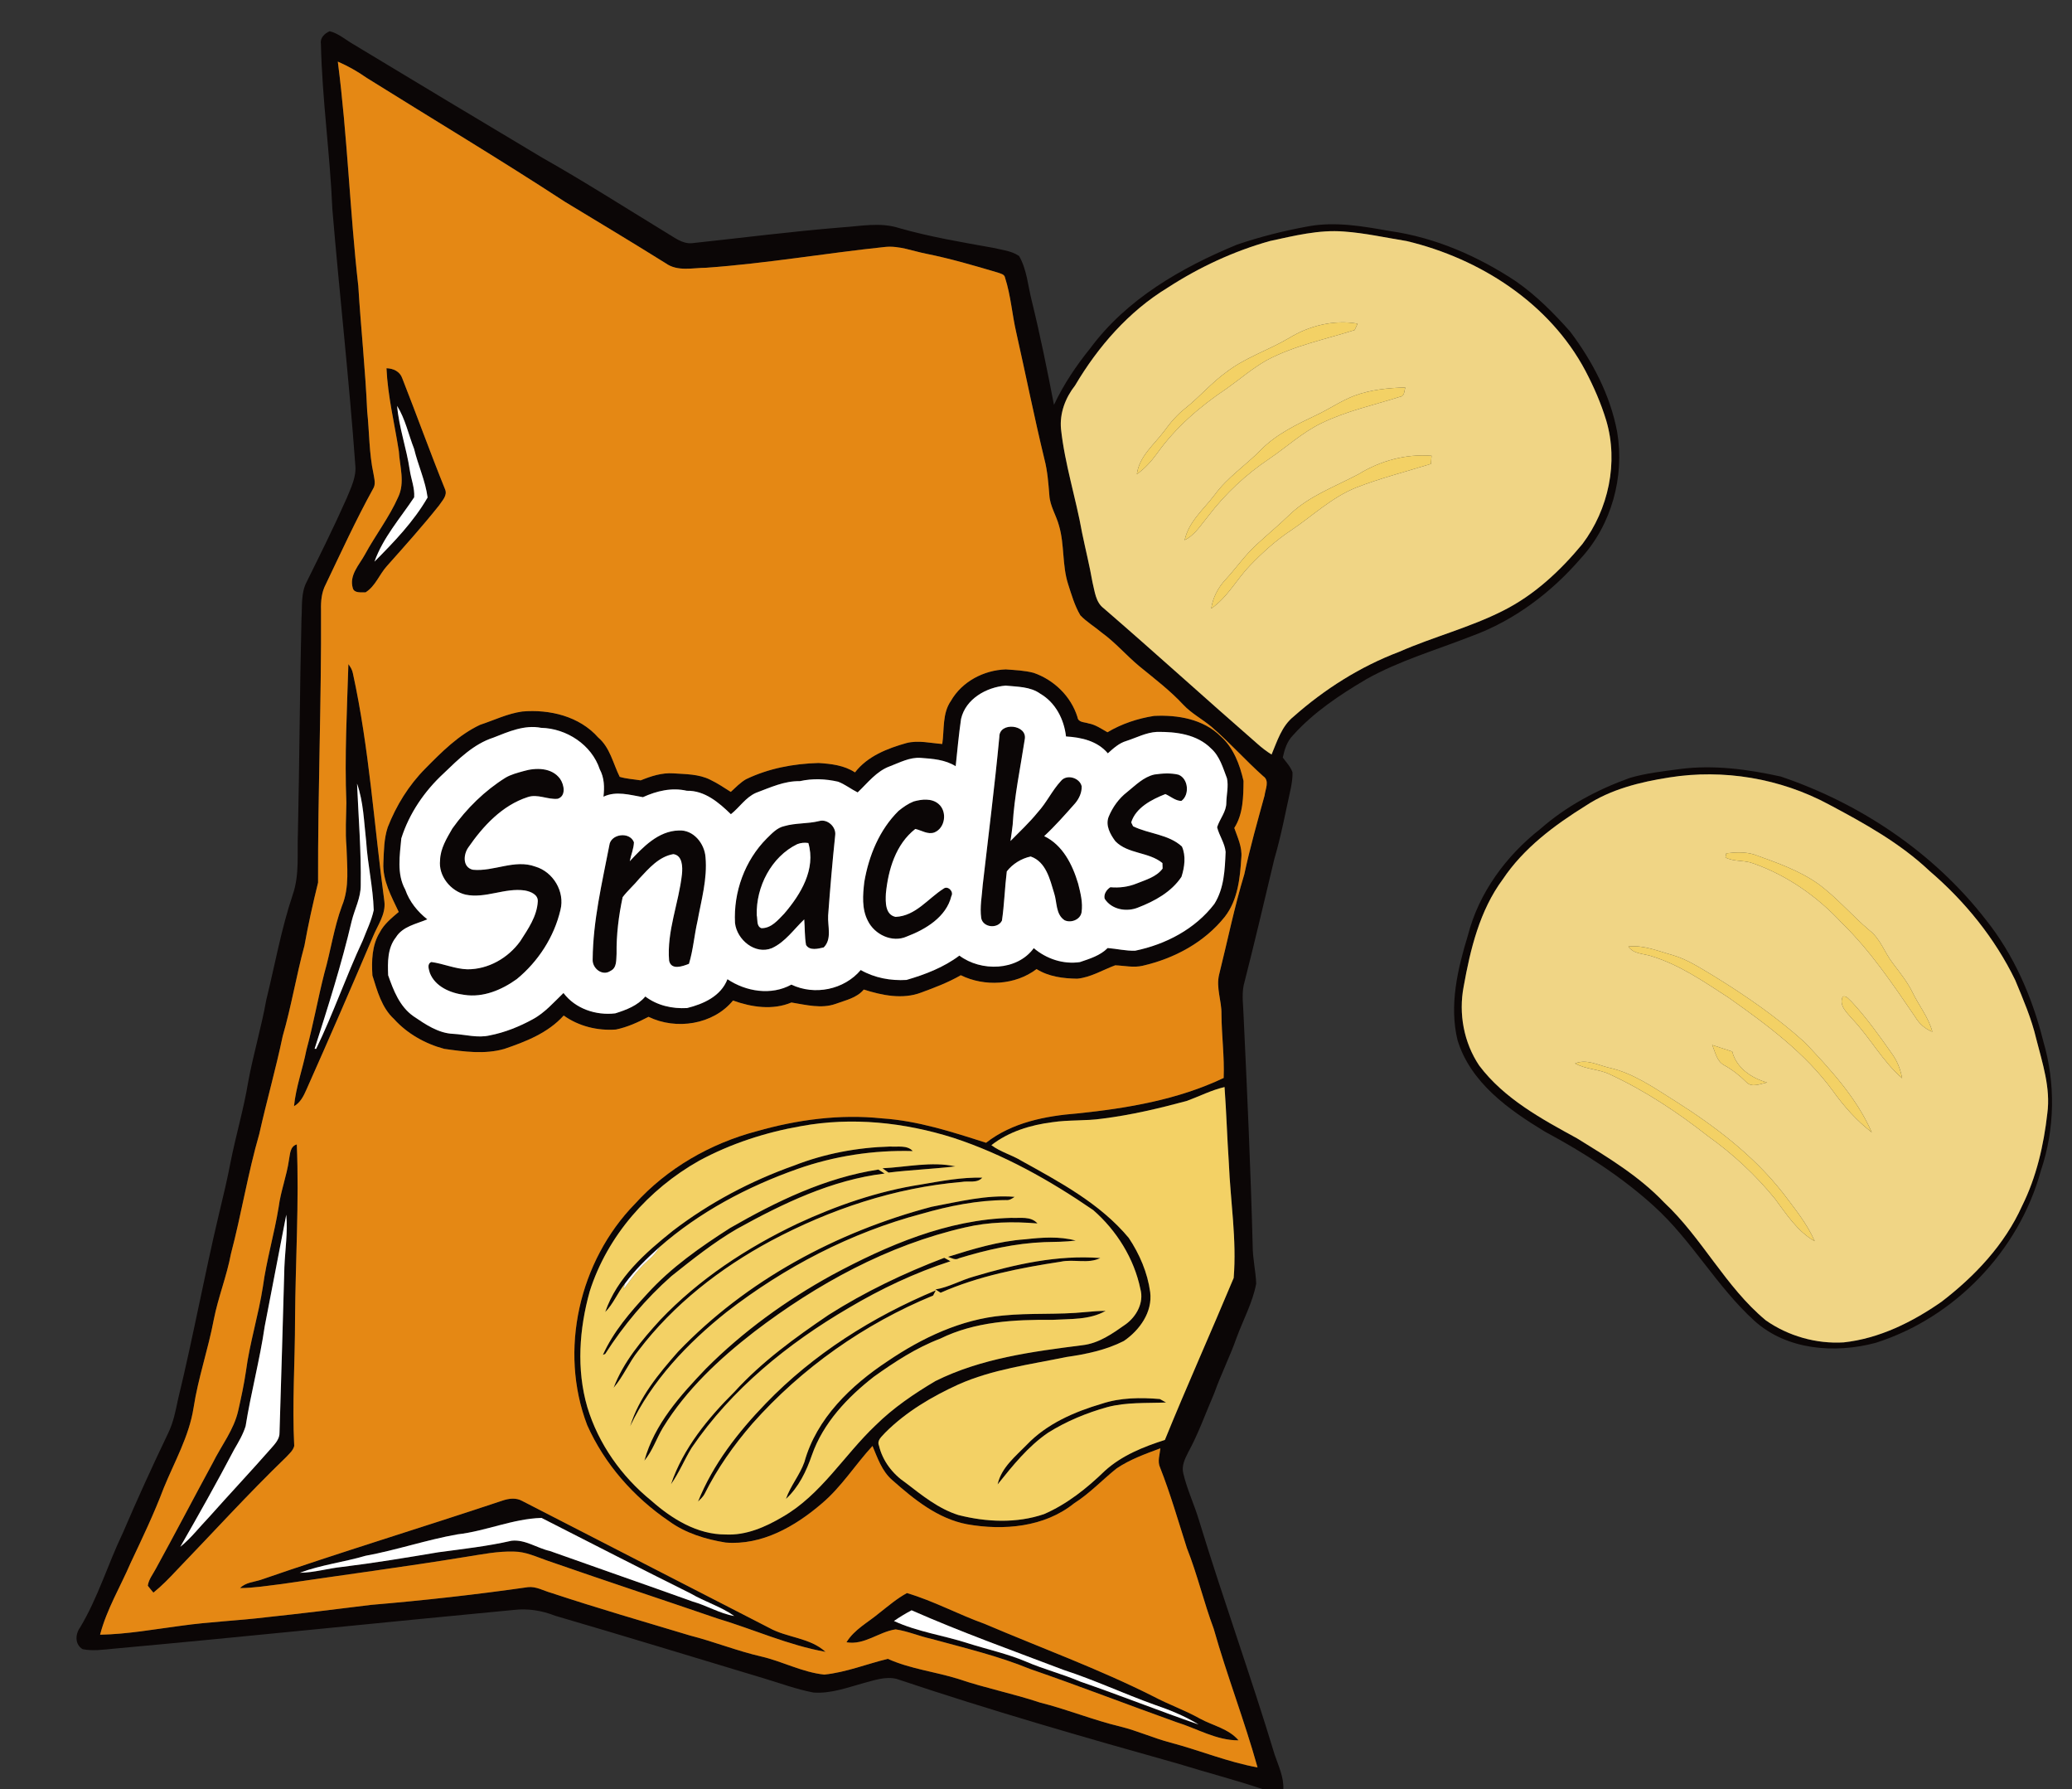 <?xml version="1.0" encoding="UTF-8" ?>
<!DOCTYPE svg PUBLIC "-//W3C//DTD SVG 1.1//EN" "http://www.w3.org/Graphics/SVG/1.1/DTD/svg11.dtd">
<svg width="754pt" height="651pt" viewBox="0 0 754 651" version="1.1" xmlns="http://www.w3.org/2000/svg">
<rect x="0" y="0" width="754" height="651" fill="#333333" stroke="none"/>
<g id="#0b0606ff">
<path fill="#0b0606" opacity="1.00" d=" M 116.78 15.95 C 116.41 13.78 118.15 12.14 119.97 11.36 C 123.25 12.18 125.84 14.54 128.73 16.19 C 151.63 30.02 174.57 43.79 197.54 57.50 C 212.74 66.09 227.46 75.51 242.36 84.59 C 245.32 86.28 248.29 88.86 251.92 88.46 C 269.94 86.53 287.93 84.23 306.00 82.75 C 313.05 82.32 320.30 80.74 327.21 82.98 C 338.46 86.20 350.00 88.11 361.50 90.18 C 364.65 90.94 368.11 91.25 370.85 93.14 C 373.69 98.08 374.07 103.98 375.45 109.42 C 378.54 121.96 381.09 134.62 383.54 147.30 C 387.02 139.89 391.59 133.08 396.73 126.73 C 409.96 108.82 429.91 97.35 450.14 89.00 C 458.55 86.15 467.20 83.95 475.94 82.37 C 485.89 80.51 495.99 82.32 505.82 84.06 C 522.25 86.39 537.82 93.19 551.59 102.31 C 558.99 107.44 565.40 113.90 571.36 120.61 C 579.50 131.41 585.99 143.78 588.49 157.17 C 591.24 173.43 586.43 190.98 575.22 203.18 C 564.51 215.57 551.02 225.77 535.57 231.40 C 522.69 236.47 509.29 240.32 497.16 247.12 C 487.54 252.81 478.04 259.11 470.54 267.48 C 468.36 269.67 467.44 272.66 466.80 275.60 C 468.06 277.32 469.62 278.91 470.34 280.96 C 470.42 282.82 470.11 284.68 469.78 286.52 C 467.87 295.25 466.21 304.04 463.70 312.63 C 460.06 327.94 456.46 343.26 452.56 358.51 C 451.82 362.30 452.47 366.18 452.56 370.01 C 453.87 397.73 455.12 425.45 455.85 453.19 C 455.84 457.83 456.96 462.38 457.13 467.00 C 455.82 473.94 452.36 480.20 449.95 486.79 C 447.54 493.61 444.27 500.09 441.84 506.91 C 438.74 514.08 436.14 521.49 432.39 528.36 C 431.20 530.69 429.91 533.28 430.59 535.98 C 431.97 541.93 434.66 547.48 436.39 553.34 C 445.08 581.78 455.19 609.75 463.80 638.21 C 465.19 642.38 467.23 646.48 467.00 651.00 L 459.80 651.00 C 449.51 647.54 439.00 644.84 428.63 641.62 C 394.31 632.00 360.03 622.15 326.24 610.78 C 322.17 609.80 318.06 611.33 314.15 612.35 C 308.23 613.99 302.20 616.24 295.97 615.75 C 289.88 614.59 284.04 612.42 278.11 610.64 C 252.73 603.01 227.40 595.23 201.97 587.81 C 197.20 585.93 192.08 585.10 186.97 585.71 C 138.38 590.30 89.83 595.40 41.22 599.82 C 37.52 600.18 33.75 600.72 30.07 599.99 C 27.19 598.25 27.35 594.58 29.14 592.10 C 35.66 581.25 39.26 569.03 44.71 557.67 C 49.96 545.41 55.50 533.28 61.26 521.26 C 63.11 517.42 63.92 513.20 64.79 509.06 C 70.25 486.62 74.40 463.88 79.74 441.40 C 81.23 435.23 82.72 429.05 83.90 422.80 C 85.84 413.00 88.71 403.40 90.33 393.53 C 92.18 383.52 95.11 373.75 96.91 363.72 C 100.06 350.94 102.35 337.93 106.55 325.43 C 109.04 318.21 108.09 310.45 108.41 302.95 C 108.99 276.99 109.07 251.02 109.71 225.05 C 110.02 220.57 109.44 215.76 111.62 211.65 C 116.60 201.59 121.60 191.54 126.15 181.28 C 127.73 177.38 129.79 173.41 129.28 169.06 C 127.04 138.01 123.54 107.06 120.94 76.04 C 120.11 55.97 117.21 36.04 116.78 15.95 M 122.93 22.42 C 126.45 49.55 127.31 76.94 130.39 104.11 C 131.32 119.28 132.96 134.40 133.62 149.58 C 134.42 157.18 134.29 164.90 135.92 172.39 C 136.20 174.21 136.84 176.18 135.74 177.87 C 129.50 189.18 124.12 200.94 118.54 212.59 C 117.01 215.47 116.73 218.74 116.82 221.95 C 117.00 254.99 115.64 288.04 115.75 321.07 C 113.87 328.68 112.17 336.34 110.78 344.06 C 107.82 354.94 106.03 366.09 102.88 376.93 C 100.38 388.88 97.01 400.63 94.35 412.55 C 90.19 426.90 87.86 441.67 84.05 456.11 C 82.53 464.24 79.39 471.95 77.80 480.07 C 75.77 490.86 72.11 501.29 70.44 512.16 C 68.82 522.54 63.50 531.76 59.58 541.36 C 56.07 550.66 51.77 559.63 47.53 568.62 C 43.79 577.31 38.82 585.50 36.42 594.72 C 46.31 594.54 56.06 592.75 65.85 591.47 C 76.17 590.01 86.61 589.62 96.95 588.36 C 109.65 587.02 122.31 585.44 134.98 583.87 C 154.07 582.26 173.14 580.14 192.11 577.42 C 195.09 577.07 197.81 578.74 200.60 579.51 C 217.31 585.04 234.21 589.94 251.06 595.00 C 259.81 597.23 268.22 600.63 277.04 602.65 C 284.79 604.44 292.00 608.41 299.97 609.23 C 307.91 608.41 315.37 605.37 323.08 603.50 C 331.31 607.20 340.36 608.17 348.90 610.86 C 358.61 614.16 368.69 616.14 378.42 619.39 C 388.34 621.86 397.81 625.79 407.76 628.15 C 413.94 629.69 419.76 632.34 425.92 633.97 C 436.55 636.76 446.76 641.05 457.62 643.00 C 452.87 626.01 446.47 609.53 441.67 592.56 C 438.05 582.89 435.72 572.81 431.91 563.22 C 428.76 553.41 425.94 543.48 422.15 533.89 C 421.11 531.65 422.05 529.21 422.26 526.91 C 416.79 528.95 411.20 530.94 406.33 534.23 C 401.12 538.39 396.54 543.33 390.87 546.92 C 380.08 555.63 365.15 556.89 351.93 554.54 C 341.23 552.52 332.55 545.42 324.62 538.41 C 320.92 535.18 319.34 530.43 317.50 526.05 C 311.17 532.91 306.19 541.00 298.99 547.04 C 289.33 555.33 277.22 562.29 264.04 561.19 C 256.79 560.02 249.47 557.79 243.47 553.42 C 230.66 544.73 220.00 532.66 213.68 518.48 C 203.27 491.27 210.80 458.75 231.01 438.02 C 242.75 425.04 258.48 416.01 275.35 411.55 C 290.09 407.35 305.63 405.25 320.93 406.87 C 333.96 407.72 346.48 411.79 358.83 415.75 C 368.30 408.34 380.43 405.99 392.13 405.07 C 410.29 403.19 428.67 400.07 445.29 392.17 C 445.60 384.43 444.54 376.73 444.49 369.00 C 444.59 364.12 442.43 359.32 443.66 354.46 C 446.69 342.32 449.17 330.03 452.81 318.04 C 454.87 308.39 457.57 298.91 460.18 289.40 C 460.44 287.10 462.10 284.03 459.69 282.39 C 453.22 276.62 447.47 270.10 440.89 264.44 C 437.55 261.63 433.59 259.59 430.59 256.38 C 425.76 251.18 420.09 246.88 414.62 242.40 C 409.89 238.48 405.88 233.73 400.88 230.13 C 398.35 227.98 395.43 226.27 393.14 223.87 C 391.05 220.34 389.92 216.34 388.67 212.47 C 386.47 205.57 387.41 198.13 385.36 191.20 C 384.36 187.45 382.08 184.10 381.86 180.16 C 381.50 175.76 381.18 171.33 380.06 167.04 C 376.36 151.79 373.29 136.39 369.84 121.08 C 368.29 114.45 367.85 107.57 365.75 101.07 C 365.55 99.75 364.13 99.56 363.12 99.17 C 354.52 96.62 345.90 94.09 337.09 92.32 C 332.13 91.36 327.23 89.32 322.10 89.84 C 300.37 92.12 278.80 95.87 257.00 97.41 C 252.07 97.43 246.57 98.88 242.24 95.77 C 230.09 88.18 217.80 80.82 205.54 73.39 C 181.83 57.91 157.52 43.38 133.52 28.38 C 130.19 26.05 126.66 24.03 122.93 22.42 M 462.11 87.69 C 448.90 91.39 436.33 97.25 424.82 104.72 C 410.71 113.34 399.59 126.08 391.23 140.22 C 387.71 144.70 385.56 150.30 386.10 156.06 C 387.48 168.88 391.53 181.21 393.78 193.88 C 395.01 199.87 396.51 205.81 397.56 211.84 C 398.39 215.12 398.68 219.08 401.62 221.29 C 420.41 237.51 438.76 254.22 457.49 270.53 C 459.12 271.99 460.86 273.34 462.72 274.50 C 464.79 269.60 466.40 264.18 470.72 260.71 C 482.02 250.70 495.03 242.48 509.17 237.13 C 521.61 231.67 534.89 228.31 547.03 222.15 C 558.36 216.46 567.82 207.62 575.84 197.91 C 585.33 185.32 589.02 168.22 584.51 152.99 C 582.62 146.75 579.99 140.72 576.96 134.95 C 563.92 110.31 538.55 94.06 511.89 87.70 C 504.29 86.48 496.75 84.78 489.05 84.23 C 479.93 83.51 470.96 85.78 462.11 87.69 M 431.89 400.52 C 421.76 403.26 411.50 405.68 401.07 406.98 C 395.06 407.85 388.95 407.36 382.95 408.27 C 375.06 409.27 367.10 411.67 360.77 416.62 C 364.09 419.12 368.19 420.15 371.71 422.31 C 385.70 430.07 400.32 437.85 410.74 450.34 C 414.69 456.23 417.59 463.01 418.55 470.06 C 419.47 477.35 414.71 483.93 408.97 487.86 C 402.46 491.18 395.21 492.67 388.02 493.70 C 374.78 496.44 361.17 498.16 348.70 503.71 C 339.06 508.12 329.74 513.62 322.19 521.15 C 321.05 522.52 318.98 523.90 319.87 525.96 C 321.16 531.47 324.85 536.27 329.52 539.41 C 335.47 543.98 341.49 548.89 348.76 551.18 C 358.91 553.76 369.91 554.27 379.92 550.85 C 388.30 547.21 395.56 541.41 402.07 535.09 C 408.25 529.50 416.08 526.36 423.90 523.86 C 431.95 504.10 440.71 484.63 448.93 464.94 C 450.08 451.00 447.75 437.00 447.17 423.05 C 446.55 413.86 446.28 404.66 445.61 395.48 C 440.83 396.59 436.47 398.85 431.89 400.52 M 291.49 409.70 C 278.56 411.96 265.92 416.05 254.36 422.31 C 236.01 432.67 220.99 449.59 214.59 469.84 C 210.79 483.48 209.72 498.18 213.72 511.91 C 217.77 525.30 226.20 537.18 237.03 545.97 C 244.50 552.59 253.75 558.30 264.04 558.26 C 271.51 558.64 278.53 555.55 284.82 551.83 C 298.82 543.79 307.14 529.40 318.63 518.53 C 325.08 512.16 332.63 507.04 340.41 502.43 C 357.02 494.16 375.67 491.72 393.87 489.40 C 399.86 488.73 404.89 485.15 409.67 481.77 C 413.58 478.92 416.34 473.89 414.99 468.99 C 412.72 457.87 406.33 447.66 397.82 440.24 C 382.05 429.41 365.15 419.92 346.91 413.95 C 329.08 408.32 309.97 406.29 291.49 409.70 Z" />
<path fill="#0b0606" opacity="1.00" d=" M 140.64 133.97 C 143.09 134.03 145.52 135.12 146.37 137.59 C 151.66 151.02 156.54 164.63 161.96 178.01 C 162.92 180.25 160.90 182.15 159.78 183.87 C 153.74 191.46 147.25 198.68 140.80 205.93 C 138.04 208.97 136.62 213.26 133.03 215.50 C 131.47 215.43 128.90 215.91 128.38 213.95 C 127.00 209.27 130.71 205.54 132.77 201.78 C 136.62 194.67 141.65 188.21 144.92 180.80 C 147.43 175.52 145.46 169.68 145.14 164.17 C 143.58 154.11 141.10 144.17 140.64 133.97 M 144.51 147.66 C 145.20 155.60 147.95 163.15 149.11 171.01 C 149.60 174.32 150.96 177.53 150.72 180.92 C 145.66 188.53 139.38 195.60 136.27 204.33 C 143.38 197.19 150.56 189.74 155.60 180.99 C 154.81 174.90 152.11 169.25 150.69 163.30 C 148.64 158.09 147.50 152.44 144.51 147.66 Z" />
<path fill="#0b0606" opacity="1.00" d=" M 126.78 241.62 C 127.54 242.63 128.21 243.74 128.43 245.01 C 134.40 272.33 136.13 300.33 139.88 327.99 C 140.44 332.64 137.40 336.62 135.73 340.73 C 127.81 359.34 119.75 377.90 111.52 396.39 C 110.49 398.73 109.32 401.14 106.99 402.45 C 107.67 395.48 110.16 388.86 111.50 382.01 C 114.01 372.76 115.66 363.32 118.03 354.04 C 120.35 345.94 121.50 337.53 124.43 329.60 C 127.28 322.75 126.26 315.19 126.08 307.99 C 125.60 302.67 125.98 297.34 126.04 292.02 C 125.36 275.22 126.27 258.41 126.78 241.62 M 131.27 322.02 C 131.32 326.61 129.04 330.74 127.97 335.12 C 124.29 350.82 119.39 366.20 114.49 381.55 C 114.63 381.56 114.91 381.58 115.05 381.58 C 121.30 368.69 125.96 355.09 132.03 342.11 C 133.41 338.47 135.19 334.94 136.00 331.12 C 135.75 322.70 133.76 314.45 133.25 306.05 C 132.43 299.02 132.30 291.83 129.93 285.09 C 130.45 297.39 131.47 309.69 131.27 322.02 Z" />
<path fill="#0b0606" opacity="1.00" d=" M 346.03 255.00 C 350.07 247.94 357.99 243.81 365.99 243.53 C 369.38 243.79 372.85 243.91 376.16 244.79 C 383.58 247.36 389.74 253.34 392.09 260.89 C 392.35 262.90 394.60 262.65 396.07 263.17 C 398.63 263.62 400.79 265.14 403.00 266.40 C 408.18 263.31 414.04 261.37 419.99 260.45 C 428.52 260.02 437.87 261.59 444.16 267.85 C 448.88 271.99 451.15 278.14 452.52 284.10 C 452.47 289.91 452.40 296.15 449.16 301.22 C 450.37 304.70 452.09 308.21 451.72 312.00 C 451.26 319.45 450.45 327.44 445.70 333.54 C 438.28 342.85 427.34 348.70 415.87 351.34 C 412.54 352.14 409.17 351.31 405.83 351.19 C 401.26 352.87 396.95 355.58 392.01 356.06 C 386.91 355.99 381.61 355.33 377.21 352.56 C 369.43 358.46 358.27 359.04 349.63 354.80 C 345.08 357.43 340.14 359.29 335.23 361.10 C 328.46 363.68 321.00 362.13 314.33 360.01 C 311.76 363.09 307.71 363.88 304.12 365.21 C 298.88 367.08 293.29 365.57 288.00 364.72 C 281.20 367.59 273.49 366.44 266.74 364.00 C 259.52 372.80 246.05 374.82 236.00 369.93 C 232.24 371.88 228.33 373.69 224.16 374.55 C 217.47 375.05 210.63 373.38 205.13 369.46 C 199.43 375.80 191.35 378.95 183.48 381.62 C 176.36 383.64 168.86 382.60 161.67 381.59 C 154.78 379.76 148.19 376.06 143.39 370.74 C 138.90 366.63 137.27 360.48 135.52 354.88 C 135.19 349.60 135.33 343.89 138.18 339.24 C 139.76 336.17 142.51 333.98 145.09 331.77 C 142.46 326.15 139.19 320.37 139.51 313.95 C 139.70 309.60 139.71 305.12 141.10 300.95 C 144.19 293.05 148.73 285.71 154.71 279.67 C 160.69 273.60 166.90 267.35 174.71 263.69 C 179.80 262.01 184.71 259.59 190.06 258.85 C 199.99 257.99 210.86 260.57 217.68 268.30 C 222.01 271.98 223.09 277.76 225.51 282.62 C 227.99 283.36 230.60 283.49 233.14 283.90 C 236.91 282.37 240.87 281.07 244.99 281.35 C 249.50 281.66 254.24 281.58 258.39 283.64 C 261.02 284.91 263.47 286.52 265.93 288.10 C 267.69 286.48 269.37 284.73 271.44 283.51 C 279.67 279.54 288.78 277.83 297.86 277.58 C 302.45 277.88 307.19 278.41 311.13 281.00 C 315.71 275.08 322.91 272.28 329.89 270.32 C 334.19 269.23 338.57 270.35 342.89 270.67 C 343.67 265.41 342.85 259.58 346.03 255.00 M 349.73 261.54 C 348.90 267.25 348.37 273.01 347.77 278.76 C 343.94 276.36 339.38 276.03 335.00 275.72 C 331.03 275.45 327.43 277.42 323.83 278.78 C 318.94 280.55 315.75 284.84 312.10 288.29 C 309.68 287.09 307.52 285.35 304.99 284.39 C 300.39 283.33 295.66 283.16 291.05 284.19 C 285.40 284.07 280.27 286.52 275.10 288.44 C 271.35 290.08 269.11 293.74 265.97 296.22 C 261.61 291.97 256.42 287.54 249.94 287.69 C 244.46 286.42 238.97 287.74 233.96 290.02 C 229.24 289.21 224.18 287.64 219.60 289.85 C 220.00 286.45 219.92 282.95 218.25 279.88 C 215.30 270.95 206.16 265.00 196.92 264.79 C 190.84 263.61 185.04 266.19 179.52 268.36 C 172.30 270.70 166.79 276.24 161.44 281.37 C 154.47 287.81 148.91 295.92 146.04 305.00 C 145.48 311.19 144.31 317.92 147.47 323.64 C 148.98 327.99 151.91 331.63 155.50 334.46 C 151.49 336.17 146.55 337.00 144.07 341.01 C 140.98 344.91 141.06 350.11 141.25 354.81 C 143.19 360.34 145.43 366.18 150.43 369.70 C 154.82 372.68 159.52 375.93 165.02 376.13 C 169.41 376.38 173.82 377.71 178.20 376.69 C 183.70 375.63 188.99 373.49 193.89 370.81 C 198.26 368.45 201.52 364.65 205.05 361.26 C 209.40 367.02 216.90 369.50 223.89 368.67 C 227.93 367.39 232.02 365.87 234.83 362.53 C 239.19 365.83 244.63 367.04 250.02 366.74 C 256.02 365.25 262.35 362.42 264.72 356.24 C 271.47 360.77 280.66 362.25 287.98 358.21 C 296.43 362.24 307.16 360.08 313.22 352.90 C 318.26 355.78 324.11 356.85 329.86 356.51 C 336.65 354.54 343.42 351.94 349.12 347.65 C 356.98 353.55 370.11 353.28 376.19 344.94 C 380.82 348.86 386.92 350.90 392.96 350.02 C 396.55 348.80 400.34 347.67 403.08 344.90 C 406.42 345.17 409.74 345.99 413.10 345.87 C 424.22 343.58 434.94 337.98 441.90 328.86 C 445.46 323.19 445.73 316.40 446.00 309.92 C 445.70 306.73 443.67 304.03 442.91 300.95 C 443.86 297.89 446.30 295.31 446.26 291.96 C 446.33 289.04 447.11 286.04 446.49 283.16 C 445.03 279.33 443.87 275.11 440.70 272.29 C 435.56 267.11 427.92 266.18 420.98 266.27 C 417.07 266.48 413.57 268.38 409.91 269.56 C 407.23 270.34 405.16 272.25 403.14 274.07 C 399.36 269.57 393.51 268.25 387.92 267.93 C 387.21 261.70 384.12 255.63 378.59 252.40 C 374.93 249.75 370.24 249.88 365.94 249.43 C 358.94 250.02 351.40 254.25 349.73 261.54 Z" />
<path fill="#0b0606" opacity="1.00" d=" M 363.66 268.09 C 363.59 262.49 373.99 263.57 372.90 269.01 C 371.33 279.35 369.10 289.61 368.51 300.07 C 368.32 302.05 367.98 304.00 367.71 305.97 C 371.07 302.54 374.61 299.26 377.64 295.52 C 380.85 292.03 382.84 287.61 386.07 284.13 C 388.14 281.53 392.92 282.93 393.62 286.05 C 393.71 288.32 392.69 290.53 391.25 292.24 C 387.62 296.34 384.00 300.46 379.98 304.19 C 386.75 307.44 390.30 314.60 392.34 321.48 C 393.19 324.86 394.11 328.39 393.58 331.90 C 393.15 334.61 389.67 335.91 387.37 334.78 C 384.11 332.60 384.70 328.21 383.59 324.91 C 382.07 319.91 380.64 313.53 375.07 311.60 C 371.68 312.32 368.49 314.29 366.37 317.02 C 365.63 322.97 365.48 328.98 364.61 334.92 C 363.11 337.99 357.76 337.51 357.07 334.04 C 356.50 330.00 357.34 325.93 357.62 321.89 C 359.66 303.96 361.97 286.06 363.66 268.09 Z" />
<path fill="#0b0606" opacity="1.00" d=" M 611.48 279.76 C 623.71 278.20 636.06 279.88 648.02 282.51 C 677.07 292.34 703.69 310.21 722.58 334.53 C 732.87 347.38 739.54 362.79 743.52 378.69 C 748.05 394.04 747.81 410.74 742.66 425.91 C 734.73 455.07 711.30 479.45 682.50 488.55 C 667.70 492.49 650.26 491.19 638.46 480.55 C 624.71 468.08 615.71 451.35 601.97 438.89 C 590.06 428.05 576.39 419.32 562.24 411.73 C 549.04 403.74 535.11 393.89 530.39 378.39 C 527.31 365.65 530.45 352.47 534.19 340.22 C 538.16 324.78 548.09 311.32 560.54 301.57 C 569.99 293.26 581.27 287.27 593.06 283.02 C 599.05 281.26 605.31 280.60 611.48 279.76 M 607.46 282.84 C 596.88 284.49 586.18 287.12 577.12 293.08 C 565.66 300.20 554.46 308.54 546.87 319.89 C 538.47 331.22 535.07 345.27 532.63 358.91 C 530.74 368.77 532.67 379.30 538.28 387.65 C 547.35 399.70 560.91 407.04 573.88 414.13 C 585.03 421.01 596.45 427.86 605.55 437.44 C 619.43 450.40 627.89 468.18 642.59 480.36 C 650.75 486.07 660.94 488.97 670.90 488.37 C 683.87 486.97 695.90 480.99 706.49 473.61 C 718.63 464.32 729.50 452.79 735.83 438.73 C 741.06 428.24 743.71 416.63 745.02 405.04 C 746.27 395.79 743.23 386.75 740.98 377.91 C 739.25 370.54 736.23 363.56 733.34 356.59 C 725.94 341.31 715.01 327.86 702.14 316.85 C 691.41 306.70 678.38 299.50 665.43 292.62 C 647.84 283.17 627.18 279.70 607.46 282.84 Z" />
<path fill="#0b0606" opacity="1.00" d=" M 190.43 280.56 C 194.91 279.22 200.79 279.17 203.82 283.35 C 205.30 285.48 206.08 289.60 202.95 290.60 C 199.27 290.98 195.65 288.72 191.98 290.01 C 182.71 293.02 175.77 300.55 170.38 308.36 C 168.59 310.94 168.30 315.52 172.06 316.42 C 179.64 317.19 187.26 312.50 194.79 315.27 C 201.30 317.18 205.63 324.38 203.95 331.03 C 201.65 340.86 195.85 349.81 188.06 356.20 C 182.58 360.14 175.85 362.99 168.98 361.94 C 163.98 361.33 158.33 358.96 156.41 353.93 C 156.05 352.61 155.29 350.66 156.98 349.99 C 161.40 350.59 165.56 352.50 170.05 352.64 C 177.67 352.69 184.91 348.54 189.31 342.43 C 192.15 338.00 195.39 333.41 195.70 327.97 C 195.87 325.42 193.05 324.33 190.98 323.96 C 183.72 322.88 176.70 326.99 169.43 325.48 C 163.98 324.20 159.48 318.66 160.14 312.95 C 160.25 308.71 162.56 304.98 164.61 301.42 C 169.83 294.11 176.36 287.67 183.99 282.91 C 185.98 281.75 188.23 281.18 190.43 280.56 Z" />
<path fill="#0b0606" opacity="1.00" d=" M 410.13 288.18 C 413.19 285.72 416.09 282.69 420.05 281.78 C 422.95 281.36 425.98 281.15 428.85 281.84 C 432.49 283.28 432.95 289.19 429.91 291.38 C 427.75 291.38 426.00 289.72 424.08 288.89 C 419.13 290.84 413.31 293.81 411.65 299.19 C 411.81 299.55 412.15 300.25 412.32 300.60 C 418.06 303.42 425.23 303.49 430.10 307.97 C 431.63 311.35 431.06 315.53 429.94 318.99 C 426.29 324.51 420.16 327.85 414.12 330.18 C 409.95 331.88 404.50 330.94 401.98 326.96 C 401.58 325.28 402.70 323.65 404.06 322.78 C 407.30 323.07 410.55 322.67 413.59 321.44 C 416.93 320.09 420.83 319.04 423.07 316.00 C 423.05 315.49 423.02 314.49 423.01 313.99 C 418.04 309.88 410.50 310.76 405.89 306.06 C 404.02 303.56 402.18 300.26 403.46 297.10 C 404.89 293.64 407.16 290.48 410.13 288.18 Z" />
<path fill="#0b0606" opacity="1.00" d=" M 332.50 291.57 C 335.42 290.76 339.07 290.33 341.55 292.49 C 344.77 295.22 344.00 301.24 340.02 302.85 C 337.62 303.72 335.36 302.07 333.08 301.58 C 325.95 307.13 323.22 316.43 322.37 325.07 C 322.22 328.13 322.07 332.80 325.92 333.57 C 333.23 333.23 337.68 326.89 343.38 323.29 C 344.91 322.10 347.18 324.37 346.20 326.01 C 344.35 333.62 336.83 338.12 329.99 340.71 C 324.69 343.11 318.24 340.00 315.80 334.98 C 313.55 330.65 313.97 325.55 314.52 320.86 C 316.15 311.33 320.01 301.89 326.98 295.01 C 328.66 293.64 330.47 292.37 332.50 291.57 Z" />
<path fill="#0b0606" opacity="1.00" d=" M 285.37 300.56 C 289.52 299.34 293.90 299.75 298.08 298.71 C 301.11 297.82 304.39 300.86 303.92 303.95 C 302.90 313.63 302.08 323.34 301.36 333.05 C 301.12 336.88 302.85 341.61 299.75 344.68 C 297.71 345.15 294.62 345.98 293.32 343.78 C 292.78 340.71 292.91 337.58 292.66 334.48 C 288.87 338.08 285.78 342.69 280.92 344.93 C 274.82 347.45 268.17 341.91 267.47 335.82 C 266.87 324.54 271.04 313.03 279.05 305.01 C 280.90 303.22 282.75 301.13 285.37 300.56 M 290.14 307.10 C 280.69 311.67 275.07 322.64 275.38 332.96 C 275.76 334.51 275.18 336.96 277.06 337.68 C 280.69 337.75 283.10 334.72 285.40 332.36 C 291.38 325.39 296.96 316.24 294.16 306.70 C 292.80 306.47 291.46 306.61 290.14 307.10 Z" />
<path fill="#0b0606" opacity="1.00" d=" M 229.17 313.33 C 233.92 308.23 239.53 302.31 246.99 302.14 C 252.34 301.79 256.40 306.89 256.74 311.88 C 257.45 319.73 255.21 327.44 253.82 335.10 C 252.64 340.25 252.26 345.58 250.71 350.65 C 248.39 351.55 244.28 353.07 243.49 349.52 C 242.59 338.78 247.02 328.55 248.17 318.00 C 248.43 315.39 248.36 311.18 245.03 310.74 C 239.79 311.63 236.13 315.92 232.68 319.60 C 230.76 321.97 228.41 323.98 226.58 326.40 C 225.13 333.16 224.28 340.07 224.37 346.99 C 224.20 349.18 224.55 352.10 222.16 353.22 C 219.19 355.26 215.45 352.28 215.67 348.98 C 215.80 334.97 219.08 321.25 221.73 307.56 C 222.19 303.34 229.16 302.42 230.69 306.42 C 230.62 308.79 229.60 311.01 229.17 313.33 Z" />
<path fill="#0b0606" opacity="1.00" d=" M 105.16 421.93 C 105.59 419.85 105.50 417.08 108.01 416.34 C 108.88 437.56 107.51 458.78 107.37 480.00 C 107.36 495.36 106.28 510.72 107.07 526.06 C 106.65 527.74 105.24 528.89 104.12 530.12 C 90.38 543.38 77.54 557.53 64.29 571.27 C 61.62 574.13 58.89 576.95 55.83 579.41 C 55.12 578.59 54.43 577.75 53.78 576.90 C 54.10 574.58 55.68 572.69 56.73 570.67 C 63.73 557.94 70.44 545.06 77.37 532.30 C 80.52 525.94 85.14 520.19 86.70 513.15 C 87.78 508.41 88.79 503.66 89.50 498.87 C 90.87 488.47 94.08 478.43 95.67 468.07 C 97.00 458.32 99.83 448.87 101.40 439.16 C 102.15 433.30 104.35 427.77 105.16 421.93 M 104.17 441.93 C 101.51 455.45 98.99 468.99 96.33 482.51 C 94.55 494.73 91.32 506.68 89.37 518.87 C 88.43 521.87 86.82 524.60 85.24 527.30 C 78.96 539.26 72.33 551.03 65.61 562.74 C 69.51 559.62 72.54 555.61 75.99 552.03 C 83.54 543.56 91.31 535.28 98.80 526.76 C 100.21 525.16 101.82 523.39 101.72 521.10 C 102.35 501.07 102.93 481.04 103.49 461.01 C 103.75 454.66 104.76 448.29 104.17 441.93 Z" />
<path fill="#0b0606" opacity="1.00" d=" M 289.02 424.01 C 300.12 419.67 312.05 417.44 323.95 417.12 C 326.69 417.34 330.08 416.49 332.17 418.77 C 317.95 418.37 303.71 420.53 290.28 425.25 C 272.01 431.69 254.54 440.93 239.93 453.76 C 235.35 457.86 230.90 462.17 227.29 467.17 C 224.69 470.39 223.18 474.39 220.23 477.34 C 224.47 464.86 234.83 455.78 244.83 447.78 C 258.16 437.57 273.20 429.62 289.02 424.01 Z" />
<path fill="#0b0606" opacity="1.00" d=" M 321.14 425.03 C 329.93 424.60 338.96 422.45 347.66 424.34 C 339.57 425.30 331.42 425.61 323.33 426.60 C 322.60 426.07 321.87 425.55 321.14 425.03 Z" />
<path fill="#0b0606" opacity="1.00" d=" M 265.70 446.74 C 282.48 437.10 300.32 428.44 319.63 425.49 C 320.40 425.96 321.16 426.45 321.92 426.94 C 302.68 429.25 284.92 437.82 268.15 447.10 C 259.67 452.04 251.98 458.18 244.32 464.28 C 235.00 472.51 226.94 482.11 220.24 492.57 C 220.03 492.66 219.60 492.83 219.39 492.92 C 223.20 484.45 229.34 477.38 235.58 470.62 C 244.24 461.08 254.90 453.65 265.70 446.74 Z" />
<path fill="#0b0606" opacity="1.00" d=" M 335.10 430.94 C 342.48 429.67 349.93 428.25 357.45 428.44 C 355.56 430.60 352.44 429.53 349.96 430.00 C 325.62 432.07 302.00 439.99 280.51 451.45 C 262.03 461.39 245.07 474.59 232.32 491.37 C 228.90 495.61 226.85 500.77 223.29 504.89 C 226.86 495.46 233.51 487.57 240.23 480.21 C 254.34 465.37 271.71 453.97 290.13 445.21 C 304.42 438.57 319.49 433.35 335.10 430.94 Z" />
<path fill="#0b0606" opacity="1.00" d=" M 339.00 439.04 C 348.94 437.17 359.04 434.59 369.22 435.42 C 368.30 436.08 367.27 436.75 366.07 436.60 C 355.68 436.65 345.36 438.73 335.40 441.59 C 309.61 448.43 285.49 461.00 264.44 477.31 C 250.18 488.67 237.23 502.27 229.31 518.88 C 232.51 508.40 239.64 499.83 246.75 491.75 C 271.60 465.79 304.43 448.17 339.00 439.04 Z" />
<path fill="#0b0606" opacity="1.00" d=" M 302.75 463.87 C 322.91 453.03 344.80 443.64 368.02 443.07 C 371.24 443.25 375.12 442.35 377.54 445.10 C 368.75 444.36 359.82 444.52 351.20 446.55 C 323.10 452.96 297.28 467.11 274.49 484.50 C 261.76 494.35 249.73 505.57 241.25 519.39 C 238.88 523.33 237.48 527.83 234.49 531.41 C 238.10 518.14 247.60 507.63 256.87 497.93 C 270.37 484.38 286.02 473.07 302.75 463.87 Z" />
<path fill="#0b0606" opacity="1.00" d=" M 373.05 450.87 C 379.16 450.19 385.44 449.71 391.46 451.33 C 387.67 451.81 383.85 451.81 380.04 451.90 C 369.46 452.32 359.07 454.67 348.99 457.76 C 347.61 458.60 346.26 457.67 344.98 457.24 C 354.13 454.37 363.42 451.53 373.05 450.87 Z" />
<path fill="#0b0606" opacity="1.00" d=" M 354.35 464.43 C 369.23 459.99 384.78 456.47 400.40 457.68 C 396.01 459.90 390.77 458.00 386.07 459.01 C 371.16 461.29 356.14 464.20 342.28 470.31 C 341.65 469.91 341.03 469.51 340.42 469.11 C 345.29 468.30 349.62 465.74 354.35 464.43 Z" />
<path fill="#0b0606" opacity="1.00" d=" M 301.56 478.34 C 314.80 469.95 328.98 463.16 343.62 457.60 C 344.37 458.00 345.12 458.42 345.87 458.85 C 332.92 463.04 320.53 468.91 308.83 475.85 C 286.69 488.78 266.24 505.38 251.70 526.71 C 249.04 531.04 247.14 535.82 244.17 539.98 C 248.59 526.89 257.61 515.95 267.28 506.33 C 277.26 495.37 289.34 486.62 301.56 478.34 Z" />
<path fill="#0b0606" opacity="1.00" d=" M 278.62 510.63 C 295.97 492.61 317.53 479.04 340.54 469.44 C 340.29 469.91 339.81 470.86 339.56 471.33 C 314.54 481.63 291.77 497.66 273.79 517.92 C 267.02 525.73 261.00 534.26 256.39 543.52 C 255.82 544.61 254.86 545.42 254.01 546.29 C 259.42 532.76 268.57 521.04 278.62 510.63 Z" />
<path fill="#0b0606" opacity="1.00" d=" M 395.01 477.34 C 397.44 477.12 399.89 476.91 402.34 476.91 C 396.51 480.25 389.47 479.78 382.98 480.17 C 369.15 480.05 354.75 480.79 342.13 487.02 C 333.41 490.33 325.55 495.48 317.99 500.87 C 308.38 508.36 299.55 517.68 295.45 529.38 C 293.44 535.24 290.64 541.08 286.00 545.32 C 287.64 540.55 291.04 536.65 292.72 531.90 C 297.11 516.04 309.69 503.99 323.04 495.18 C 335.54 486.71 349.75 479.97 364.95 478.60 C 374.95 477.59 385.02 478.37 395.01 477.34 Z" />
<path fill="#0b0606" opacity="1.00" d=" M 400.94 510.69 C 407.73 508.44 415.02 508.39 422.08 508.98 C 422.65 509.29 423.77 509.93 424.33 510.24 C 417.21 510.53 409.96 510.08 403.00 511.91 C 395.42 514.02 388.06 517.05 381.39 521.24 C 374.07 526.24 368.51 533.23 363.03 540.05 C 364.35 533.94 369.47 529.91 373.61 525.65 C 380.93 517.97 390.93 513.64 400.94 510.69 Z" />
<path fill="#0b0606" opacity="1.00" d=" M 182.89 545.92 C 185.16 545.15 187.76 544.81 189.95 546.02 C 219.95 561.41 249.95 576.81 279.94 592.25 C 286.46 595.87 294.74 595.76 300.41 600.96 C 286.81 598.53 274.17 592.74 261.00 588.80 C 240.36 581.72 219.63 574.91 199.02 567.72 C 195.12 566.36 191.25 564.50 187.03 564.48 C 181.16 564.29 175.38 565.49 169.61 566.39 C 147.27 570.03 124.84 572.98 102.46 576.29 C 97.44 576.89 92.43 577.73 87.36 577.76 C 89.31 575.72 92.27 575.59 94.81 574.78 C 124.01 564.68 153.58 555.70 182.89 545.92 M 166.48 558.21 C 155.19 560.20 144.31 563.95 133.04 566.00 C 125.13 568.33 116.83 569.30 109.10 572.19 C 114.32 572.14 119.37 570.58 124.54 570.05 C 136.25 568.62 147.88 566.68 159.51 564.73 C 168.40 563.53 177.36 562.55 186.12 560.54 C 191.06 559.96 195.40 563.22 200.09 564.26 C 217.42 570.44 234.81 576.46 252.13 582.68 C 257.27 584.11 261.91 587.02 267.21 587.92 C 262.32 584.46 256.49 582.75 251.34 579.73 C 233.18 570.70 215.12 561.43 197.06 552.23 C 186.59 552.53 176.83 557.04 166.48 558.21 Z" />
<path fill="#0b0606" opacity="1.00" d=" M 319.95 586.84 C 323.22 584.30 326.38 581.55 330.04 579.57 C 339.75 582.44 348.74 587.35 358.27 590.76 C 378.79 599.51 399.82 607.15 419.77 617.20 C 425.28 620.12 431.20 622.18 436.65 625.24 C 441.35 627.81 447.12 628.90 450.71 633.15 C 442.62 633.20 435.61 628.85 428.11 626.54 C 410.33 620.19 392.73 613.36 374.88 607.21 C 363.24 602.43 350.97 599.54 338.87 596.22 C 334.50 595.27 330.36 593.43 325.92 592.78 C 319.78 593.67 314.55 598.61 308.03 597.47 C 310.88 592.79 315.88 590.27 319.95 586.84 M 325.31 589.73 C 333.87 593.69 343.33 594.94 352.25 597.83 C 359.29 600.08 366.58 601.61 373.40 604.52 C 379.86 607.31 386.71 609.03 393.18 611.80 C 407.60 616.77 421.78 622.41 436.18 627.39 C 431.16 624.32 425.68 622.09 420.12 620.20 C 409.01 616.22 398.29 611.19 387.06 607.54 C 368.54 600.50 349.87 593.83 331.73 585.84 C 329.51 587.00 327.38 588.31 325.31 589.73 Z" />
</g>
<g id="#e58814ff">
<path fill="#e58814" opacity="1.00" d=" M 122.93 22.42 C 126.66 24.03 130.19 26.05 133.52 28.38 C 157.52 43.38 181.83 57.91 205.54 73.39 C 217.80 80.82 230.09 88.18 242.24 95.77 C 246.57 98.88 252.07 97.43 257.00 97.41 C 278.80 95.87 300.37 92.12 322.10 89.84 C 327.23 89.32 332.13 91.36 337.09 92.32 C 345.90 94.09 354.52 96.62 363.12 99.17 C 364.13 99.56 365.55 99.75 365.75 101.07 C 367.85 107.57 368.29 114.45 369.84 121.08 C 373.29 136.39 376.36 151.79 380.06 167.04 C 381.18 171.33 381.50 175.76 381.86 180.16 C 382.08 184.10 384.36 187.45 385.36 191.20 C 387.41 198.13 386.47 205.57 388.67 212.47 C 389.92 216.34 391.05 220.34 393.14 223.87 C 395.43 226.27 398.35 227.98 400.88 230.13 C 405.88 233.73 409.89 238.48 414.62 242.40 C 420.09 246.88 425.76 251.18 430.59 256.38 C 433.59 259.59 437.55 261.63 440.89 264.44 C 447.47 270.10 453.22 276.62 459.69 282.39 C 462.10 284.03 460.44 287.10 460.18 289.40 C 457.57 298.91 454.87 308.39 452.81 318.04 C 449.17 330.03 446.69 342.32 443.66 354.46 C 442.43 359.32 444.59 364.12 444.49 369.00 C 444.54 376.73 445.60 384.43 445.29 392.17 C 428.67 400.07 410.29 403.19 392.13 405.07 C 380.43 405.99 368.30 408.34 358.83 415.75 C 346.48 411.79 333.96 407.72 320.93 406.87 C 305.63 405.25 290.09 407.35 275.35 411.55 C 258.48 416.01 242.75 425.04 231.01 438.02 C 210.80 458.75 203.27 491.27 213.68 518.48 C 220.00 532.66 230.66 544.73 243.47 553.42 C 249.47 557.79 256.79 560.02 264.04 561.19 C 277.22 562.29 289.33 555.33 298.99 547.04 C 306.19 541.00 311.17 532.91 317.50 526.05 C 319.34 530.43 320.92 535.18 324.62 538.41 C 332.55 545.42 341.23 552.52 351.93 554.54 C 365.15 556.89 380.08 555.63 390.87 546.92 C 396.54 543.33 401.12 538.39 406.33 534.23 C 411.20 530.94 416.79 528.95 422.26 526.91 C 422.05 529.21 421.11 531.65 422.15 533.89 C 425.94 543.48 428.76 553.41 431.91 563.22 C 435.72 572.81 438.05 582.89 441.67 592.56 C 446.47 609.53 452.87 626.01 457.62 643.00 C 446.76 641.05 436.55 636.76 425.92 633.97 C 419.76 632.34 413.94 629.69 407.76 628.15 C 397.81 625.79 388.34 621.86 378.42 619.39 C 368.69 616.14 358.61 614.16 348.90 610.86 C 340.36 608.17 331.31 607.20 323.08 603.50 C 315.37 605.37 307.91 608.41 299.97 609.23 C 292.00 608.41 284.79 604.44 277.04 602.65 C 268.22 600.63 259.81 597.23 251.06 595.00 C 234.21 589.94 217.31 585.04 200.60 579.51 C 197.81 578.74 195.09 577.07 192.11 577.42 C 173.14 580.14 154.07 582.26 134.98 583.87 C 122.31 585.44 109.65 587.02 96.95 588.36 C 86.61 589.62 76.17 590.01 65.85 591.47 C 56.06 592.75 46.31 594.54 36.42 594.72 C 38.82 585.50 43.79 577.31 47.53 568.62 C 51.77 559.63 56.07 550.66 59.58 541.36 C 63.50 531.76 68.82 522.54 70.44 512.16 C 72.11 501.29 75.77 490.86 77.80 480.07 C 79.39 471.95 82.53 464.24 84.05 456.11 C 87.86 441.67 90.19 426.90 94.35 412.55 C 97.01 400.63 100.38 388.88 102.88 376.93 C 106.03 366.09 107.82 354.94 110.78 344.06 C 112.17 336.34 113.87 328.68 115.75 321.07 C 115.64 288.04 117.00 254.99 116.82 221.95 C 116.73 218.74 117.01 215.47 118.54 212.59 C 124.12 200.94 129.50 189.18 135.74 177.87 C 136.84 176.18 136.20 174.21 135.92 172.39 C 134.29 164.90 134.42 157.18 133.62 149.58 C 132.96 134.40 131.32 119.28 130.39 104.11 C 127.31 76.94 126.45 49.55 122.93 22.42 M 140.64 133.97 C 141.10 144.17 143.58 154.11 145.14 164.17 C 145.46 169.68 147.43 175.52 144.92 180.80 C 141.65 188.21 136.62 194.67 132.77 201.78 C 130.71 205.54 127.00 209.27 128.38 213.95 C 128.90 215.91 131.47 215.43 133.03 215.50 C 136.62 213.26 138.04 208.97 140.80 205.93 C 147.25 198.68 153.74 191.46 159.78 183.87 C 160.90 182.15 162.92 180.25 161.96 178.01 C 156.54 164.63 151.66 151.02 146.37 137.59 C 145.52 135.12 143.09 134.03 140.64 133.97 M 126.78 241.62 C 126.27 258.41 125.36 275.22 126.04 292.02 C 125.98 297.34 125.60 302.67 126.08 307.99 C 126.26 315.19 127.28 322.75 124.43 329.60 C 121.50 337.53 120.35 345.94 118.03 354.04 C 115.66 363.32 114.01 372.76 111.50 382.01 C 110.16 388.86 107.67 395.48 106.99 402.45 C 109.32 401.14 110.49 398.73 111.52 396.39 C 119.75 377.90 127.81 359.34 135.73 340.73 C 137.40 336.62 140.44 332.64 139.88 327.99 C 136.13 300.33 134.40 272.33 128.43 245.01 C 128.21 243.74 127.54 242.63 126.78 241.62 M 346.03 255.00 C 342.85 259.58 343.67 265.41 342.89 270.67 C 338.57 270.35 334.19 269.23 329.89 270.32 C 322.91 272.28 315.71 275.08 311.13 281.00 C 307.19 278.41 302.45 277.88 297.86 277.58 C 288.78 277.83 279.67 279.54 271.44 283.51 C 269.37 284.73 267.69 286.48 265.93 288.10 C 263.47 286.52 261.02 284.91 258.39 283.64 C 254.24 281.58 249.50 281.66 244.99 281.35 C 240.87 281.07 236.91 282.37 233.14 283.90 C 230.60 283.49 227.99 283.36 225.51 282.62 C 223.09 277.76 222.01 271.98 217.68 268.30 C 210.86 260.57 199.99 257.99 190.06 258.85 C 184.71 259.59 179.80 262.01 174.71 263.69 C 166.90 267.35 160.69 273.60 154.71 279.67 C 148.73 285.71 144.19 293.05 141.10 300.95 C 139.71 305.12 139.70 309.60 139.51 313.95 C 139.19 320.37 142.46 326.15 145.09 331.77 C 142.51 333.98 139.76 336.17 138.18 339.24 C 135.33 343.89 135.19 349.60 135.52 354.88 C 137.27 360.48 138.90 366.63 143.39 370.74 C 148.19 376.06 154.78 379.76 161.67 381.59 C 168.86 382.60 176.36 383.64 183.48 381.62 C 191.35 378.95 199.43 375.80 205.13 369.46 C 210.63 373.38 217.47 375.05 224.16 374.55 C 228.33 373.69 232.24 371.88 236.00 369.93 C 246.05 374.82 259.52 372.80 266.74 364.00 C 273.49 366.44 281.20 367.59 288.00 364.72 C 293.29 365.57 298.88 367.08 304.12 365.21 C 307.71 363.88 311.76 363.09 314.33 360.01 C 321.00 362.13 328.46 363.68 335.23 361.10 C 340.14 359.29 345.08 357.43 349.63 354.80 C 358.27 359.04 369.43 358.46 377.21 352.56 C 381.61 355.33 386.91 355.99 392.01 356.06 C 396.95 355.58 401.26 352.87 405.83 351.19 C 409.17 351.31 412.54 352.14 415.87 351.34 C 427.34 348.70 438.28 342.85 445.70 333.54 C 450.45 327.44 451.26 319.45 451.72 312.00 C 452.09 308.21 450.37 304.70 449.16 301.22 C 452.40 296.15 452.47 289.91 452.52 284.10 C 451.15 278.14 448.88 271.99 444.16 267.85 C 437.87 261.59 428.52 260.02 419.99 260.45 C 414.04 261.37 408.18 263.31 403.00 266.40 C 400.79 265.14 398.63 263.62 396.07 263.17 C 394.60 262.65 392.35 262.90 392.09 260.89 C 389.74 253.34 383.58 247.36 376.16 244.79 C 372.85 243.91 369.38 243.79 365.99 243.53 C 357.99 243.81 350.07 247.94 346.03 255.00 M 105.16 421.93 C 104.35 427.77 102.15 433.30 101.40 439.16 C 99.83 448.87 97.00 458.32 95.67 468.07 C 94.08 478.43 90.87 488.47 89.50 498.87 C 88.79 503.66 87.78 508.41 86.70 513.15 C 85.14 520.19 80.52 525.94 77.37 532.30 C 70.44 545.06 63.73 557.94 56.73 570.67 C 55.68 572.69 54.10 574.58 53.78 576.90 C 54.43 577.75 55.12 578.59 55.83 579.41 C 58.89 576.95 61.62 574.13 64.29 571.27 C 77.54 557.53 90.38 543.38 104.12 530.12 C 105.24 528.89 106.65 527.74 107.07 526.06 C 106.28 510.72 107.36 495.36 107.37 480.00 C 107.51 458.78 108.88 437.56 108.01 416.34 C 105.50 417.08 105.59 419.85 105.16 421.93 M 182.89 545.92 C 153.58 555.70 124.01 564.68 94.81 574.78 C 92.27 575.59 89.31 575.72 87.36 577.76 C 92.43 577.73 97.44 576.89 102.46 576.29 C 124.84 572.98 147.27 570.03 169.61 566.39 C 175.38 565.49 181.16 564.29 187.03 564.48 C 191.25 564.50 195.12 566.36 199.02 567.72 C 219.63 574.91 240.36 581.72 261.00 588.80 C 274.17 592.74 286.81 598.53 300.41 600.96 C 294.74 595.76 286.46 595.87 279.94 592.25 C 249.95 576.81 219.95 561.41 189.95 546.02 C 187.76 544.81 185.16 545.15 182.89 545.92 M 319.95 586.84 C 315.88 590.27 310.88 592.79 308.03 597.47 C 314.55 598.61 319.78 593.67 325.92 592.78 C 330.36 593.43 334.50 595.27 338.87 596.22 C 350.97 599.54 363.24 602.43 374.88 607.21 C 392.73 613.36 410.33 620.19 428.11 626.54 C 435.61 628.85 442.62 633.20 450.71 633.15 C 447.12 628.90 441.35 627.81 436.65 625.24 C 431.20 622.18 425.28 620.12 419.77 617.20 C 399.82 607.15 378.79 599.51 358.27 590.76 C 348.74 587.35 339.75 582.44 330.04 579.57 C 326.38 581.55 323.22 584.30 319.95 586.84 Z" />
</g>
<g id="#f0d585ff">
<path fill="#f0d585" opacity="1.00" d=" M 462.11 87.69 C 470.96 85.78 479.93 83.51 489.05 84.23 C 496.75 84.78 504.29 86.48 511.89 87.70 C 538.55 94.06 563.92 110.31 576.96 134.95 C 579.99 140.72 582.62 146.75 584.51 152.99 C 589.02 168.22 585.33 185.32 575.84 197.91 C 567.82 207.62 558.36 216.46 547.03 222.15 C 534.89 228.31 521.61 231.67 509.17 237.13 C 495.03 242.48 482.02 250.70 470.72 260.71 C 466.40 264.18 464.79 269.60 462.72 274.50 C 460.86 273.34 459.12 271.99 457.49 270.53 C 438.76 254.22 420.41 237.51 401.62 221.29 C 398.68 219.08 398.39 215.12 397.56 211.84 C 396.51 205.81 395.01 199.87 393.78 193.88 C 391.53 181.21 387.48 168.88 386.10 156.06 C 385.56 150.30 387.71 144.70 391.23 140.22 C 399.59 126.08 410.71 113.34 424.82 104.72 C 436.33 97.25 448.90 91.39 462.11 87.69 M 469.03 123.01 C 461.61 127.39 453.21 130.04 446.33 135.33 C 440.92 139.19 436.61 144.32 431.43 148.45 C 428.43 150.79 425.95 153.67 423.73 156.74 C 420.02 161.72 414.58 165.96 413.70 172.51 C 416.61 170.48 418.98 167.81 421.06 164.96 C 427.80 155.49 436.75 147.79 446.38 141.37 C 451.24 137.90 455.80 133.97 461.02 131.02 C 471.03 125.71 482.23 123.48 492.95 120.08 C 493.22 119.50 493.77 118.33 494.04 117.75 C 485.48 116.24 476.40 118.47 469.03 123.01 M 492.92 143.94 C 488.03 145.79 483.73 148.82 479.01 151.01 C 471.81 154.46 464.40 157.95 458.75 163.75 C 453.29 169.31 446.62 173.68 442.00 180.04 C 438.03 185.28 432.55 189.78 431.09 196.50 C 434.90 194.61 437.10 190.85 439.73 187.68 C 445.91 179.59 453.46 172.55 461.92 166.89 C 468.26 162.60 473.95 157.28 480.91 153.94 C 489.94 149.54 499.84 147.41 509.37 144.38 C 511.17 144.19 510.99 142.29 511.37 140.96 C 505.13 141.14 498.81 141.77 492.92 143.94 M 494.41 172.48 C 485.86 177.04 476.39 180.39 469.28 187.24 C 465.40 191.03 461.20 194.47 457.23 198.16 C 453.00 202.01 449.76 206.77 445.88 210.95 C 443.21 213.86 441.34 217.44 440.77 221.38 C 446.66 217.37 449.93 210.86 454.79 205.84 C 459.41 201.00 464.42 196.49 470.03 192.80 C 477.76 187.57 484.68 180.93 493.45 177.41 C 502.34 173.94 511.61 171.60 520.72 168.77 C 520.77 168.03 520.88 166.55 520.94 165.81 C 511.68 165.06 502.28 167.63 494.41 172.48 Z" />
<path fill="#f0d585" opacity="1.00" d=" M 607.46 282.84 C 627.18 279.70 647.84 283.17 665.43 292.62 C 678.38 299.50 691.41 306.70 702.14 316.85 C 715.01 327.86 725.94 341.31 733.34 356.59 C 736.23 363.56 739.25 370.54 740.98 377.91 C 743.23 386.75 746.27 395.79 745.02 405.04 C 743.71 416.63 741.06 428.24 735.83 438.73 C 729.50 452.79 718.63 464.32 706.49 473.61 C 695.90 480.99 683.87 486.97 670.90 488.37 C 660.94 488.97 650.75 486.07 642.59 480.36 C 627.89 468.18 619.43 450.40 605.55 437.44 C 596.45 427.86 585.03 421.01 573.88 414.13 C 560.91 407.04 547.35 399.70 538.28 387.65 C 532.67 379.30 530.74 368.77 532.63 358.91 C 535.07 345.27 538.47 331.22 546.87 319.89 C 554.46 308.54 565.66 300.20 577.12 293.08 C 586.18 287.12 596.88 284.49 607.46 282.84 M 628.19 310.45 C 628.11 310.82 627.96 311.57 627.89 311.95 C 630.96 313.58 634.70 312.86 637.93 314.09 C 650.31 318.43 661.37 326.18 670.25 335.79 C 680.67 345.93 688.79 358.04 696.95 369.99 C 698.40 372.41 700.52 374.34 703.19 375.36 C 701.79 370.13 698.31 365.88 695.99 361.08 C 694.06 357.17 691.32 353.78 688.71 350.32 C 685.78 346.51 684.29 341.61 680.41 338.56 C 673.91 333.11 668.43 326.50 661.55 321.49 C 654.50 316.54 646.28 313.74 638.25 310.85 C 634.99 309.87 631.51 310.04 628.19 310.45 M 592.57 344.36 C 594.48 347.17 598.20 346.89 601.10 347.90 C 611.27 351.03 620.13 357.18 628.98 362.91 C 642.91 372.76 656.97 383.09 667.09 397.03 C 671.09 402.59 675.69 407.77 681.14 411.96 C 675.60 399.36 666.11 389.08 656.76 379.22 C 646.64 370.09 635.39 362.31 623.81 355.17 C 618.92 352.29 614.14 349.05 608.63 347.46 C 603.37 346.02 598.15 343.73 592.57 344.36 M 670.58 362.55 C 669.03 365.86 672.21 368.52 674.13 370.79 C 680.57 377.60 685.07 386.11 692.19 392.27 C 691.59 389.10 690.45 386.04 688.54 383.43 C 683.92 376.83 679.21 370.24 673.70 364.33 C 672.77 363.58 671.96 362.14 670.58 362.55 M 623.05 380.17 C 624.20 382.74 624.69 386.07 627.40 387.52 C 630.37 389.15 633.04 391.25 635.45 393.65 C 637.47 395.83 640.61 394.27 643.05 393.82 C 637.42 392.26 631.85 388.52 630.36 382.56 C 627.92 381.76 625.48 380.97 623.05 380.17 M 573.18 386.89 C 577.17 389.11 581.93 388.91 585.99 390.94 C 598.73 396.86 610.51 404.68 621.54 413.34 C 630.61 419.83 638.86 427.45 645.89 436.11 C 650.11 441.75 654.07 448.00 660.36 451.55 C 657.58 445.13 653.07 439.70 648.92 434.15 C 638.17 420.40 624.12 409.75 609.45 400.47 C 601.86 395.73 594.31 390.34 585.41 388.41 C 581.40 387.44 577.33 385.19 573.18 386.89 Z" />
</g>
<g id="#f3d165ff">
<path fill="#f3d165" opacity="1.00" d=" M 469.03 123.01 C 476.40 118.47 485.48 116.24 494.04 117.75 C 493.77 118.33 493.22 119.50 492.95 120.08 C 482.23 123.48 471.03 125.71 461.02 131.02 C 455.80 133.97 451.24 137.90 446.38 141.37 C 436.75 147.79 427.80 155.49 421.06 164.96 C 418.98 167.81 416.61 170.48 413.70 172.51 C 414.58 165.96 420.02 161.72 423.73 156.74 C 425.95 153.67 428.43 150.79 431.43 148.45 C 436.61 144.32 440.92 139.19 446.33 135.33 C 453.21 130.04 461.61 127.39 469.03 123.01 Z" />
<path fill="#f3d165" opacity="1.00" d=" M 492.92 143.94 C 498.81 141.77 505.13 141.14 511.37 140.96 C 510.99 142.29 511.17 144.19 509.37 144.38 C 499.84 147.41 489.94 149.54 480.91 153.94 C 473.95 157.28 468.26 162.60 461.92 166.89 C 453.46 172.55 445.91 179.59 439.73 187.68 C 437.10 190.85 434.90 194.61 431.09 196.50 C 432.55 189.78 438.03 185.28 442.00 180.04 C 446.62 173.68 453.29 169.31 458.75 163.75 C 464.40 157.95 471.81 154.46 479.01 151.01 C 483.73 148.82 488.03 145.79 492.92 143.94 Z" />
<path fill="#f3d165" opacity="1.00" d=" M 494.41 172.48 C 502.28 167.63 511.68 165.06 520.94 165.81 C 520.88 166.55 520.77 168.03 520.72 168.77 C 511.61 171.60 502.34 173.94 493.45 177.41 C 484.68 180.93 477.76 187.57 470.03 192.80 C 464.42 196.49 459.41 201.00 454.79 205.84 C 449.93 210.86 446.66 217.37 440.77 221.38 C 441.34 217.44 443.21 213.86 445.88 210.95 C 449.76 206.77 453.00 202.01 457.23 198.16 C 461.20 194.47 465.40 191.03 469.28 187.24 C 476.39 180.39 485.86 177.04 494.41 172.48 Z" />
<path fill="#f3d165" opacity="1.00" d=" M 628.19 310.45 C 631.51 310.04 634.99 309.87 638.25 310.85 C 646.28 313.74 654.50 316.54 661.55 321.49 C 668.43 326.50 673.91 333.11 680.41 338.56 C 684.29 341.61 685.78 346.51 688.71 350.32 C 691.32 353.78 694.06 357.17 695.99 361.08 C 698.31 365.88 701.79 370.13 703.19 375.36 C 700.52 374.34 698.40 372.41 696.95 369.99 C 688.79 358.04 680.67 345.93 670.25 335.79 C 661.37 326.18 650.31 318.43 637.93 314.09 C 634.70 312.86 630.96 313.58 627.89 311.95 C 627.96 311.57 628.11 310.82 628.19 310.45 Z" />
<path fill="#f3d165" opacity="1.00" d=" M 592.57 344.36 C 598.15 343.73 603.37 346.02 608.63 347.46 C 614.14 349.05 618.92 352.29 623.81 355.17 C 635.39 362.31 646.64 370.09 656.76 379.22 C 666.11 389.08 675.60 399.36 681.14 411.96 C 675.69 407.77 671.09 402.59 667.09 397.03 C 656.97 383.09 642.91 372.76 628.98 362.91 C 620.13 357.18 611.27 351.03 601.10 347.90 C 598.20 346.89 594.48 347.17 592.57 344.36 Z" />
<path fill="#f3d165" opacity="1.00" d=" M 670.58 362.55 C 671.96 362.14 672.77 363.58 673.70 364.33 C 679.21 370.24 683.92 376.83 688.54 383.43 C 690.45 386.04 691.59 389.10 692.19 392.27 C 685.07 386.11 680.57 377.60 674.13 370.79 C 672.21 368.52 669.03 365.86 670.58 362.55 Z" />
<path fill="#f3d165" opacity="1.00" d=" M 623.05 380.17 C 625.48 380.97 627.92 381.76 630.36 382.56 C 631.85 388.52 637.42 392.26 643.05 393.82 C 640.61 394.27 637.47 395.83 635.45 393.65 C 633.04 391.25 630.37 389.15 627.40 387.52 C 624.69 386.07 624.20 382.74 623.05 380.17 Z" />
<path fill="#f3d165" opacity="1.00" d=" M 573.18 386.89 C 577.33 385.19 581.40 387.44 585.41 388.41 C 594.31 390.34 601.86 395.73 609.45 400.47 C 624.12 409.75 638.17 420.40 648.92 434.15 C 653.07 439.70 657.58 445.13 660.36 451.55 C 654.07 448.00 650.11 441.75 645.89 436.11 C 638.86 427.45 630.61 419.83 621.54 413.34 C 610.51 404.68 598.73 396.86 585.99 390.94 C 581.93 388.91 577.17 389.11 573.18 386.89 Z" />
<path fill="#f3d165" opacity="1.00" d=" M 431.89 400.52 C 436.47 398.85 440.83 396.59 445.61 395.48 C 446.28 404.66 446.55 413.86 447.17 423.05 C 447.75 437.00 450.08 451.00 448.93 464.94 C 440.71 484.63 431.95 504.10 423.90 523.86 C 416.08 526.36 408.25 529.50 402.07 535.09 C 395.56 541.41 388.30 547.21 379.92 550.85 C 369.91 554.27 358.91 553.76 348.76 551.18 C 341.49 548.89 335.47 543.98 329.52 539.41 C 324.85 536.27 321.16 531.47 319.87 525.96 C 318.98 523.90 321.05 522.52 322.19 521.15 C 329.74 513.62 339.06 508.12 348.70 503.71 C 361.17 498.16 374.78 496.44 388.02 493.70 C 395.21 492.67 402.46 491.18 408.97 487.86 C 414.71 483.93 419.47 477.35 418.55 470.06 C 417.59 463.01 414.69 456.23 410.74 450.34 C 400.32 437.85 385.70 430.07 371.71 422.31 C 368.19 420.15 364.09 419.12 360.77 416.62 C 367.10 411.67 375.06 409.27 382.95 408.27 C 388.95 407.36 395.06 407.85 401.07 406.98 C 411.50 405.68 421.76 403.26 431.89 400.52 M 400.94 510.69 C 390.93 513.64 380.93 517.97 373.61 525.65 C 369.47 529.91 364.35 533.94 363.03 540.05 C 368.51 533.23 374.07 526.24 381.39 521.24 C 388.06 517.05 395.42 514.02 403.00 511.91 C 409.96 510.08 417.21 510.53 424.33 510.24 C 423.77 509.93 422.65 509.29 422.08 508.98 C 415.02 508.39 407.73 508.44 400.94 510.69 Z" />
<path fill="#f3d165" opacity="1.00" d=" M 291.49 409.70 C 309.97 406.29 329.08 408.32 346.91 413.95 C 365.15 419.92 382.05 429.41 397.82 440.24 C 406.33 447.66 412.72 457.87 414.99 468.99 C 416.34 473.89 413.58 478.92 409.67 481.77 C 404.89 485.15 399.86 488.73 393.87 489.40 C 375.67 491.72 357.02 494.16 340.41 502.43 C 332.63 507.04 325.08 512.16 318.63 518.53 C 307.14 529.40 298.82 543.79 284.82 551.83 C 278.53 555.55 271.51 558.64 264.04 558.26 C 253.75 558.30 244.50 552.59 237.03 545.97 C 226.20 537.18 217.77 525.30 213.72 511.91 C 209.72 498.18 210.79 483.48 214.59 469.84 C 220.99 449.59 236.01 432.67 254.36 422.31 C 265.92 416.05 278.56 411.96 291.49 409.70 M 289.02 424.01 C 273.20 429.62 258.16 437.57 244.83 447.78 C 234.83 455.78 224.47 464.86 220.23 477.34 C 223.18 474.39 224.69 470.39 227.29 467.17 C 227.22 467.59 227.08 468.44 227.01 468.86 C 229.03 466.26 230.89 463.53 233.17 461.14 C 235.43 458.69 238.33 456.76 239.93 453.76 C 254.54 440.93 272.01 431.69 290.28 425.25 C 303.71 420.53 317.95 418.37 332.17 418.77 C 330.08 416.49 326.69 417.34 323.95 417.12 C 312.05 417.44 300.12 419.67 289.02 424.01 M 321.14 425.03 C 321.87 425.55 322.60 426.07 323.33 426.60 C 331.42 425.61 339.57 425.30 347.66 424.34 C 338.96 422.45 329.93 424.60 321.14 425.03 M 265.70 446.74 C 254.90 453.65 244.24 461.08 235.58 470.62 C 229.34 477.38 223.20 484.45 219.39 492.92 C 219.60 492.83 220.03 492.66 220.24 492.57 C 226.94 482.11 235.00 472.51 244.32 464.28 C 251.98 458.18 259.67 452.04 268.15 447.10 C 284.92 437.82 302.68 429.25 321.92 426.94 C 321.16 426.45 320.40 425.96 319.63 425.49 C 300.32 428.44 282.48 437.10 265.70 446.74 M 335.10 430.94 C 319.49 433.35 304.42 438.57 290.13 445.21 C 271.71 453.97 254.34 465.37 240.23 480.21 C 233.51 487.57 226.86 495.46 223.29 504.89 C 226.85 500.77 228.90 495.61 232.32 491.37 C 245.07 474.59 262.03 461.39 280.51 451.45 C 302.00 439.99 325.62 432.07 349.96 430.00 C 352.44 429.53 355.56 430.60 357.45 428.44 C 349.93 428.25 342.48 429.67 335.10 430.94 M 339.00 439.04 C 304.43 448.17 271.60 465.79 246.75 491.75 C 239.64 499.83 232.51 508.40 229.31 518.88 C 237.23 502.27 250.18 488.67 264.44 477.31 C 285.49 461.00 309.61 448.43 335.40 441.59 C 345.36 438.73 355.68 436.65 366.07 436.60 C 367.27 436.75 368.30 436.08 369.22 435.42 C 359.04 434.59 348.94 437.17 339.00 439.04 M 302.75 463.87 C 286.02 473.07 270.37 484.38 256.87 497.93 C 247.60 507.63 238.10 518.14 234.49 531.41 C 237.48 527.83 238.88 523.33 241.25 519.39 C 249.73 505.57 261.76 494.35 274.49 484.50 C 297.28 467.11 323.10 452.96 351.20 446.55 C 359.82 444.52 368.75 444.36 377.54 445.10 C 375.12 442.35 371.24 443.25 368.02 443.07 C 344.80 443.64 322.91 453.03 302.75 463.87 M 373.05 450.87 C 363.42 451.53 354.13 454.37 344.98 457.24 C 346.26 457.67 347.61 458.60 348.99 457.76 C 359.07 454.67 369.46 452.32 380.04 451.90 C 383.85 451.81 387.67 451.81 391.46 451.33 C 385.44 449.71 379.16 450.19 373.05 450.87 M 354.35 464.43 C 349.62 465.74 345.29 468.30 340.42 469.11 C 341.03 469.51 341.65 469.91 342.28 470.31 C 356.14 464.20 371.16 461.29 386.07 459.01 C 390.77 458.00 396.01 459.90 400.40 457.68 C 384.78 456.47 369.23 459.99 354.35 464.43 M 301.56 478.34 C 289.34 486.62 277.26 495.37 267.28 506.33 C 257.61 515.95 248.59 526.89 244.17 539.98 C 247.14 535.82 249.04 531.04 251.70 526.71 C 266.24 505.38 286.69 488.78 308.83 475.85 C 320.53 468.91 332.92 463.04 345.87 458.85 C 345.12 458.42 344.37 458.00 343.62 457.60 C 328.98 463.16 314.80 469.95 301.56 478.34 M 278.62 510.63 C 268.57 521.04 259.42 532.76 254.01 546.29 C 254.86 545.42 255.82 544.61 256.39 543.52 C 261.00 534.26 267.02 525.73 273.79 517.92 C 291.77 497.66 314.54 481.63 339.56 471.33 C 339.81 470.86 340.29 469.91 340.54 469.44 C 317.53 479.04 295.97 492.61 278.62 510.63 M 395.01 477.34 C 385.02 478.37 374.95 477.59 364.95 478.60 C 349.75 479.97 335.54 486.71 323.04 495.18 C 309.69 503.99 297.11 516.04 292.72 531.90 C 291.04 536.65 287.64 540.55 286.00 545.32 C 290.64 541.08 293.44 535.24 295.45 529.38 C 299.55 517.68 308.38 508.36 317.99 500.87 C 325.55 495.48 333.41 490.33 342.13 487.02 C 354.75 480.79 369.15 480.05 382.98 480.17 C 389.47 479.78 396.51 480.25 402.34 476.91 C 399.89 476.91 397.44 477.12 395.01 477.34 Z" />
</g>
<g id="#ffffffff">
<path fill="#ffffff" opacity="1.00" d=" M 144.51 147.66 C 147.50 152.44 148.64 158.09 150.69 163.30 C 152.11 169.25 154.81 174.90 155.60 180.99 C 150.56 189.74 143.38 197.19 136.27 204.33 C 139.38 195.60 145.66 188.53 150.72 180.92 C 150.96 177.53 149.60 174.32 149.11 171.01 C 147.95 163.15 145.20 155.60 144.51 147.66 Z" />
<path fill="#ffffff" opacity="1.00" d=" M 349.73 261.54 C 351.40 254.25 358.94 250.02 365.94 249.43 C 370.24 249.88 374.93 249.75 378.59 252.40 C 384.12 255.63 387.21 261.70 387.92 267.93 C 393.51 268.25 399.36 269.57 403.14 274.07 C 405.16 272.25 407.23 270.34 409.91 269.56 C 413.57 268.38 417.07 266.48 420.98 266.27 C 427.92 266.18 435.56 267.11 440.70 272.29 C 443.87 275.11 445.03 279.33 446.49 283.16 C 447.11 286.04 446.33 289.04 446.26 291.96 C 446.30 295.31 443.86 297.89 442.91 300.95 C 443.67 304.03 445.70 306.73 446.00 309.92 C 445.73 316.40 445.46 323.19 441.90 328.86 C 434.94 337.98 424.22 343.58 413.10 345.87 C 409.74 345.99 406.42 345.17 403.08 344.90 C 400.34 347.67 396.55 348.80 392.96 350.02 C 386.92 350.90 380.82 348.86 376.19 344.94 C 370.11 353.28 356.98 353.55 349.12 347.65 C 343.42 351.94 336.65 354.54 329.86 356.51 C 324.11 356.85 318.26 355.78 313.22 352.90 C 307.16 360.08 296.43 362.24 287.98 358.21 C 280.66 362.25 271.47 360.77 264.72 356.24 C 262.35 362.42 256.02 365.25 250.02 366.74 C 244.63 367.04 239.19 365.83 234.83 362.53 C 232.02 365.87 227.93 367.39 223.89 368.67 C 216.90 369.50 209.40 367.02 205.05 361.26 C 201.52 364.65 198.26 368.45 193.89 370.81 C 188.99 373.49 183.70 375.63 178.20 376.69 C 173.82 377.71 169.41 376.38 165.02 376.13 C 159.52 375.93 154.82 372.68 150.43 369.70 C 145.43 366.18 143.19 360.34 141.25 354.81 C 141.06 350.11 140.98 344.91 144.07 341.01 C 146.55 337.00 151.49 336.17 155.50 334.46 C 151.91 331.63 148.98 327.99 147.47 323.64 C 144.31 317.92 145.48 311.19 146.04 305.00 C 148.91 295.92 154.47 287.81 161.44 281.37 C 166.79 276.24 172.30 270.70 179.52 268.36 C 185.04 266.19 190.84 263.61 196.92 264.79 C 206.16 265.00 215.30 270.95 218.25 279.88 C 219.92 282.95 220.00 286.45 219.60 289.85 C 224.18 287.64 229.24 289.21 233.96 290.02 C 238.97 287.74 244.46 286.42 249.94 287.69 C 256.42 287.54 261.61 291.97 265.97 296.22 C 269.11 293.74 271.35 290.08 275.10 288.44 C 280.27 286.52 285.40 284.07 291.05 284.19 C 295.66 283.16 300.39 283.33 304.99 284.39 C 307.52 285.35 309.68 287.09 312.10 288.29 C 315.75 284.84 318.94 280.55 323.83 278.78 C 327.43 277.42 331.03 275.45 335.00 275.72 C 339.38 276.03 343.94 276.36 347.77 278.76 C 348.37 273.01 348.90 267.25 349.73 261.54 M 363.66 268.09 C 361.97 286.06 359.66 303.96 357.62 321.89 C 357.34 325.93 356.50 330.00 357.07 334.04 C 357.76 337.51 363.11 337.99 364.61 334.92 C 365.48 328.98 365.63 322.97 366.37 317.02 C 368.49 314.29 371.68 312.32 375.07 311.60 C 380.64 313.53 382.07 319.91 383.59 324.91 C 384.70 328.21 384.11 332.60 387.37 334.78 C 389.67 335.91 393.15 334.61 393.58 331.90 C 394.11 328.39 393.19 324.86 392.34 321.48 C 390.30 314.60 386.75 307.44 379.98 304.19 C 384.00 300.46 387.62 296.34 391.25 292.24 C 392.69 290.53 393.71 288.32 393.62 286.05 C 392.92 282.93 388.14 281.53 386.07 284.13 C 382.84 287.61 380.85 292.03 377.64 295.52 C 374.61 299.26 371.07 302.54 367.71 305.97 C 367.98 304.00 368.32 302.05 368.51 300.07 C 369.10 289.61 371.33 279.35 372.90 269.01 C 373.99 263.57 363.59 262.49 363.66 268.09 M 190.43 280.56 C 188.23 281.18 185.98 281.75 183.99 282.91 C 176.36 287.67 169.83 294.11 164.61 301.42 C 162.56 304.98 160.25 308.71 160.14 312.95 C 159.48 318.66 163.98 324.20 169.43 325.48 C 176.70 326.99 183.72 322.88 190.98 323.96 C 193.05 324.33 195.87 325.42 195.70 327.97 C 195.39 333.41 192.15 338.00 189.31 342.43 C 184.91 348.54 177.67 352.69 170.05 352.64 C 165.56 352.50 161.40 350.59 156.98 349.99 C 155.29 350.66 156.05 352.61 156.41 353.93 C 158.33 358.96 163.98 361.33 168.98 361.94 C 175.85 362.99 182.58 360.14 188.06 356.20 C 195.85 349.81 201.65 340.86 203.95 331.03 C 205.63 324.38 201.30 317.18 194.79 315.27 C 187.26 312.50 179.64 317.19 172.06 316.42 C 168.30 315.52 168.59 310.94 170.38 308.36 C 175.77 300.55 182.71 293.02 191.98 290.01 C 195.65 288.72 199.27 290.98 202.95 290.60 C 206.08 289.60 205.30 285.48 203.82 283.35 C 200.79 279.17 194.91 279.22 190.43 280.56 M 410.13 288.18 C 407.16 290.48 404.89 293.64 403.46 297.10 C 402.18 300.26 404.02 303.56 405.89 306.06 C 410.50 310.76 418.04 309.88 423.01 313.99 C 423.02 314.49 423.05 315.49 423.07 316.00 C 420.83 319.04 416.93 320.09 413.59 321.44 C 410.55 322.67 407.30 323.07 404.06 322.78 C 402.70 323.65 401.58 325.28 401.98 326.96 C 404.50 330.94 409.95 331.88 414.12 330.18 C 420.16 327.85 426.29 324.51 429.94 318.99 C 431.06 315.53 431.63 311.35 430.10 307.97 C 425.23 303.49 418.06 303.42 412.32 300.60 C 412.15 300.25 411.81 299.55 411.65 299.19 C 413.31 293.81 419.13 290.84 424.08 288.89 C 426.00 289.72 427.75 291.38 429.91 291.38 C 432.95 289.19 432.49 283.28 428.85 281.84 C 425.98 281.15 422.95 281.36 420.05 281.78 C 416.09 282.69 413.19 285.72 410.13 288.18 M 332.50 291.57 C 330.47 292.37 328.66 293.64 326.98 295.01 C 320.01 301.89 316.15 311.33 314.52 320.86 C 313.97 325.55 313.55 330.65 315.80 334.98 C 318.24 340.00 324.69 343.11 329.99 340.71 C 336.83 338.12 344.35 333.62 346.20 326.01 C 347.18 324.37 344.91 322.10 343.38 323.29 C 337.68 326.89 333.23 333.23 325.92 333.57 C 322.07 332.80 322.22 328.13 322.37 325.07 C 323.22 316.43 325.95 307.13 333.08 301.58 C 335.36 302.07 337.62 303.72 340.02 302.85 C 344.00 301.24 344.77 295.22 341.55 292.49 C 339.07 290.33 335.42 290.76 332.50 291.57 M 285.37 300.56 C 282.75 301.13 280.90 303.22 279.05 305.01 C 271.04 313.03 266.87 324.54 267.47 335.82 C 268.17 341.91 274.82 347.45 280.92 344.93 C 285.78 342.69 288.87 338.08 292.66 334.48 C 292.91 337.58 292.78 340.71 293.32 343.78 C 294.62 345.98 297.71 345.15 299.75 344.68 C 302.85 341.61 301.12 336.88 301.36 333.05 C 302.08 323.34 302.90 313.63 303.92 303.95 C 304.39 300.86 301.11 297.82 298.08 298.71 C 293.90 299.75 289.52 299.34 285.37 300.56 M 229.17 313.33 C 229.60 311.01 230.62 308.79 230.69 306.42 C 229.16 302.42 222.19 303.34 221.73 307.56 C 219.08 321.25 215.80 334.97 215.67 348.98 C 215.45 352.28 219.19 355.26 222.16 353.22 C 224.55 352.10 224.20 349.18 224.37 346.99 C 224.28 340.07 225.13 333.16 226.58 326.40 C 228.41 323.98 230.76 321.97 232.68 319.60 C 236.13 315.92 239.79 311.63 245.03 310.74 C 248.36 311.18 248.43 315.39 248.17 318.00 C 247.02 328.55 242.59 338.78 243.49 349.52 C 244.28 353.07 248.39 351.55 250.71 350.65 C 252.26 345.58 252.64 340.25 253.82 335.10 C 255.21 327.44 257.45 319.73 256.74 311.88 C 256.40 306.89 252.34 301.79 246.99 302.14 C 239.53 302.31 233.92 308.23 229.17 313.33 Z" />
<path fill="#ffffff" opacity="1.00" d=" M 131.27 322.02 C 131.47 309.69 130.45 297.39 129.93 285.09 C 132.30 291.83 132.43 299.02 133.25 306.05 C 133.76 314.45 135.75 322.70 136.00 331.12 C 135.19 334.94 133.41 338.47 132.03 342.11 C 125.96 355.09 121.30 368.69 115.05 381.58 C 114.91 381.58 114.63 381.56 114.49 381.55 C 119.39 366.20 124.29 350.82 127.97 335.12 C 129.04 330.74 131.32 326.61 131.27 322.02 Z" />
<path fill="#ffffff" opacity="1.00" d=" M 290.14 307.10 C 291.46 306.61 292.80 306.47 294.16 306.70 C 296.96 316.24 291.38 325.39 285.40 332.36 C 283.10 334.72 280.69 337.75 277.06 337.68 C 275.18 336.96 275.76 334.51 275.38 332.96 C 275.07 322.64 280.69 311.67 290.14 307.10 Z" />
<path fill="#ffffff" opacity="1.00" d=" M 104.17 441.93 C 104.76 448.29 103.75 454.66 103.49 461.01 C 102.93 481.04 102.35 501.07 101.72 521.10 C 101.82 523.39 100.21 525.16 98.80 526.76 C 91.31 535.28 83.54 543.56 75.99 552.03 C 72.54 555.61 69.51 559.62 65.61 562.74 C 72.33 551.03 78.96 539.26 85.24 527.30 C 86.82 524.60 88.43 521.87 89.37 518.87 C 91.32 506.68 94.55 494.73 96.33 482.51 C 98.99 468.99 101.51 455.45 104.17 441.93 Z" />
<path fill="#ffffff" opacity="1.00" d=" M 227.29 467.17 C 230.90 462.17 235.35 457.86 239.93 453.76 C 238.33 456.76 235.43 458.69 233.17 461.14 C 230.89 463.53 229.03 466.26 227.01 468.86 C 227.08 468.44 227.22 467.59 227.29 467.17 Z" />
<path fill="#ffffff" opacity="1.00" d=" M 166.48 558.21 C 176.83 557.04 186.59 552.53 197.06 552.23 C 215.12 561.43 233.18 570.70 251.34 579.73 C 256.49 582.75 262.32 584.46 267.21 587.92 C 261.91 587.02 257.27 584.11 252.13 582.68 C 234.81 576.46 217.42 570.44 200.09 564.26 C 195.40 563.22 191.06 559.96 186.12 560.54 C 177.36 562.55 168.40 563.53 159.51 564.73 C 147.88 566.68 136.25 568.62 124.54 570.05 C 119.37 570.58 114.32 572.14 109.10 572.19 C 116.83 569.30 125.13 568.33 133.04 566.00 C 144.31 563.95 155.19 560.20 166.48 558.21 Z" />
<path fill="#ffffff" opacity="1.00" d=" M 325.31 589.73 C 327.38 588.31 329.51 587.00 331.73 585.84 C 349.87 593.83 368.54 600.50 387.06 607.54 C 398.29 611.19 409.01 616.22 420.12 620.20 C 425.68 622.09 431.16 624.32 436.18 627.39 C 421.78 622.41 407.60 616.77 393.18 611.80 C 386.71 609.03 379.86 607.31 373.40 604.52 C 366.58 601.61 359.29 600.08 352.25 597.83 C 343.33 594.94 333.87 593.69 325.31 589.73 Z" />
</g>
</svg>
